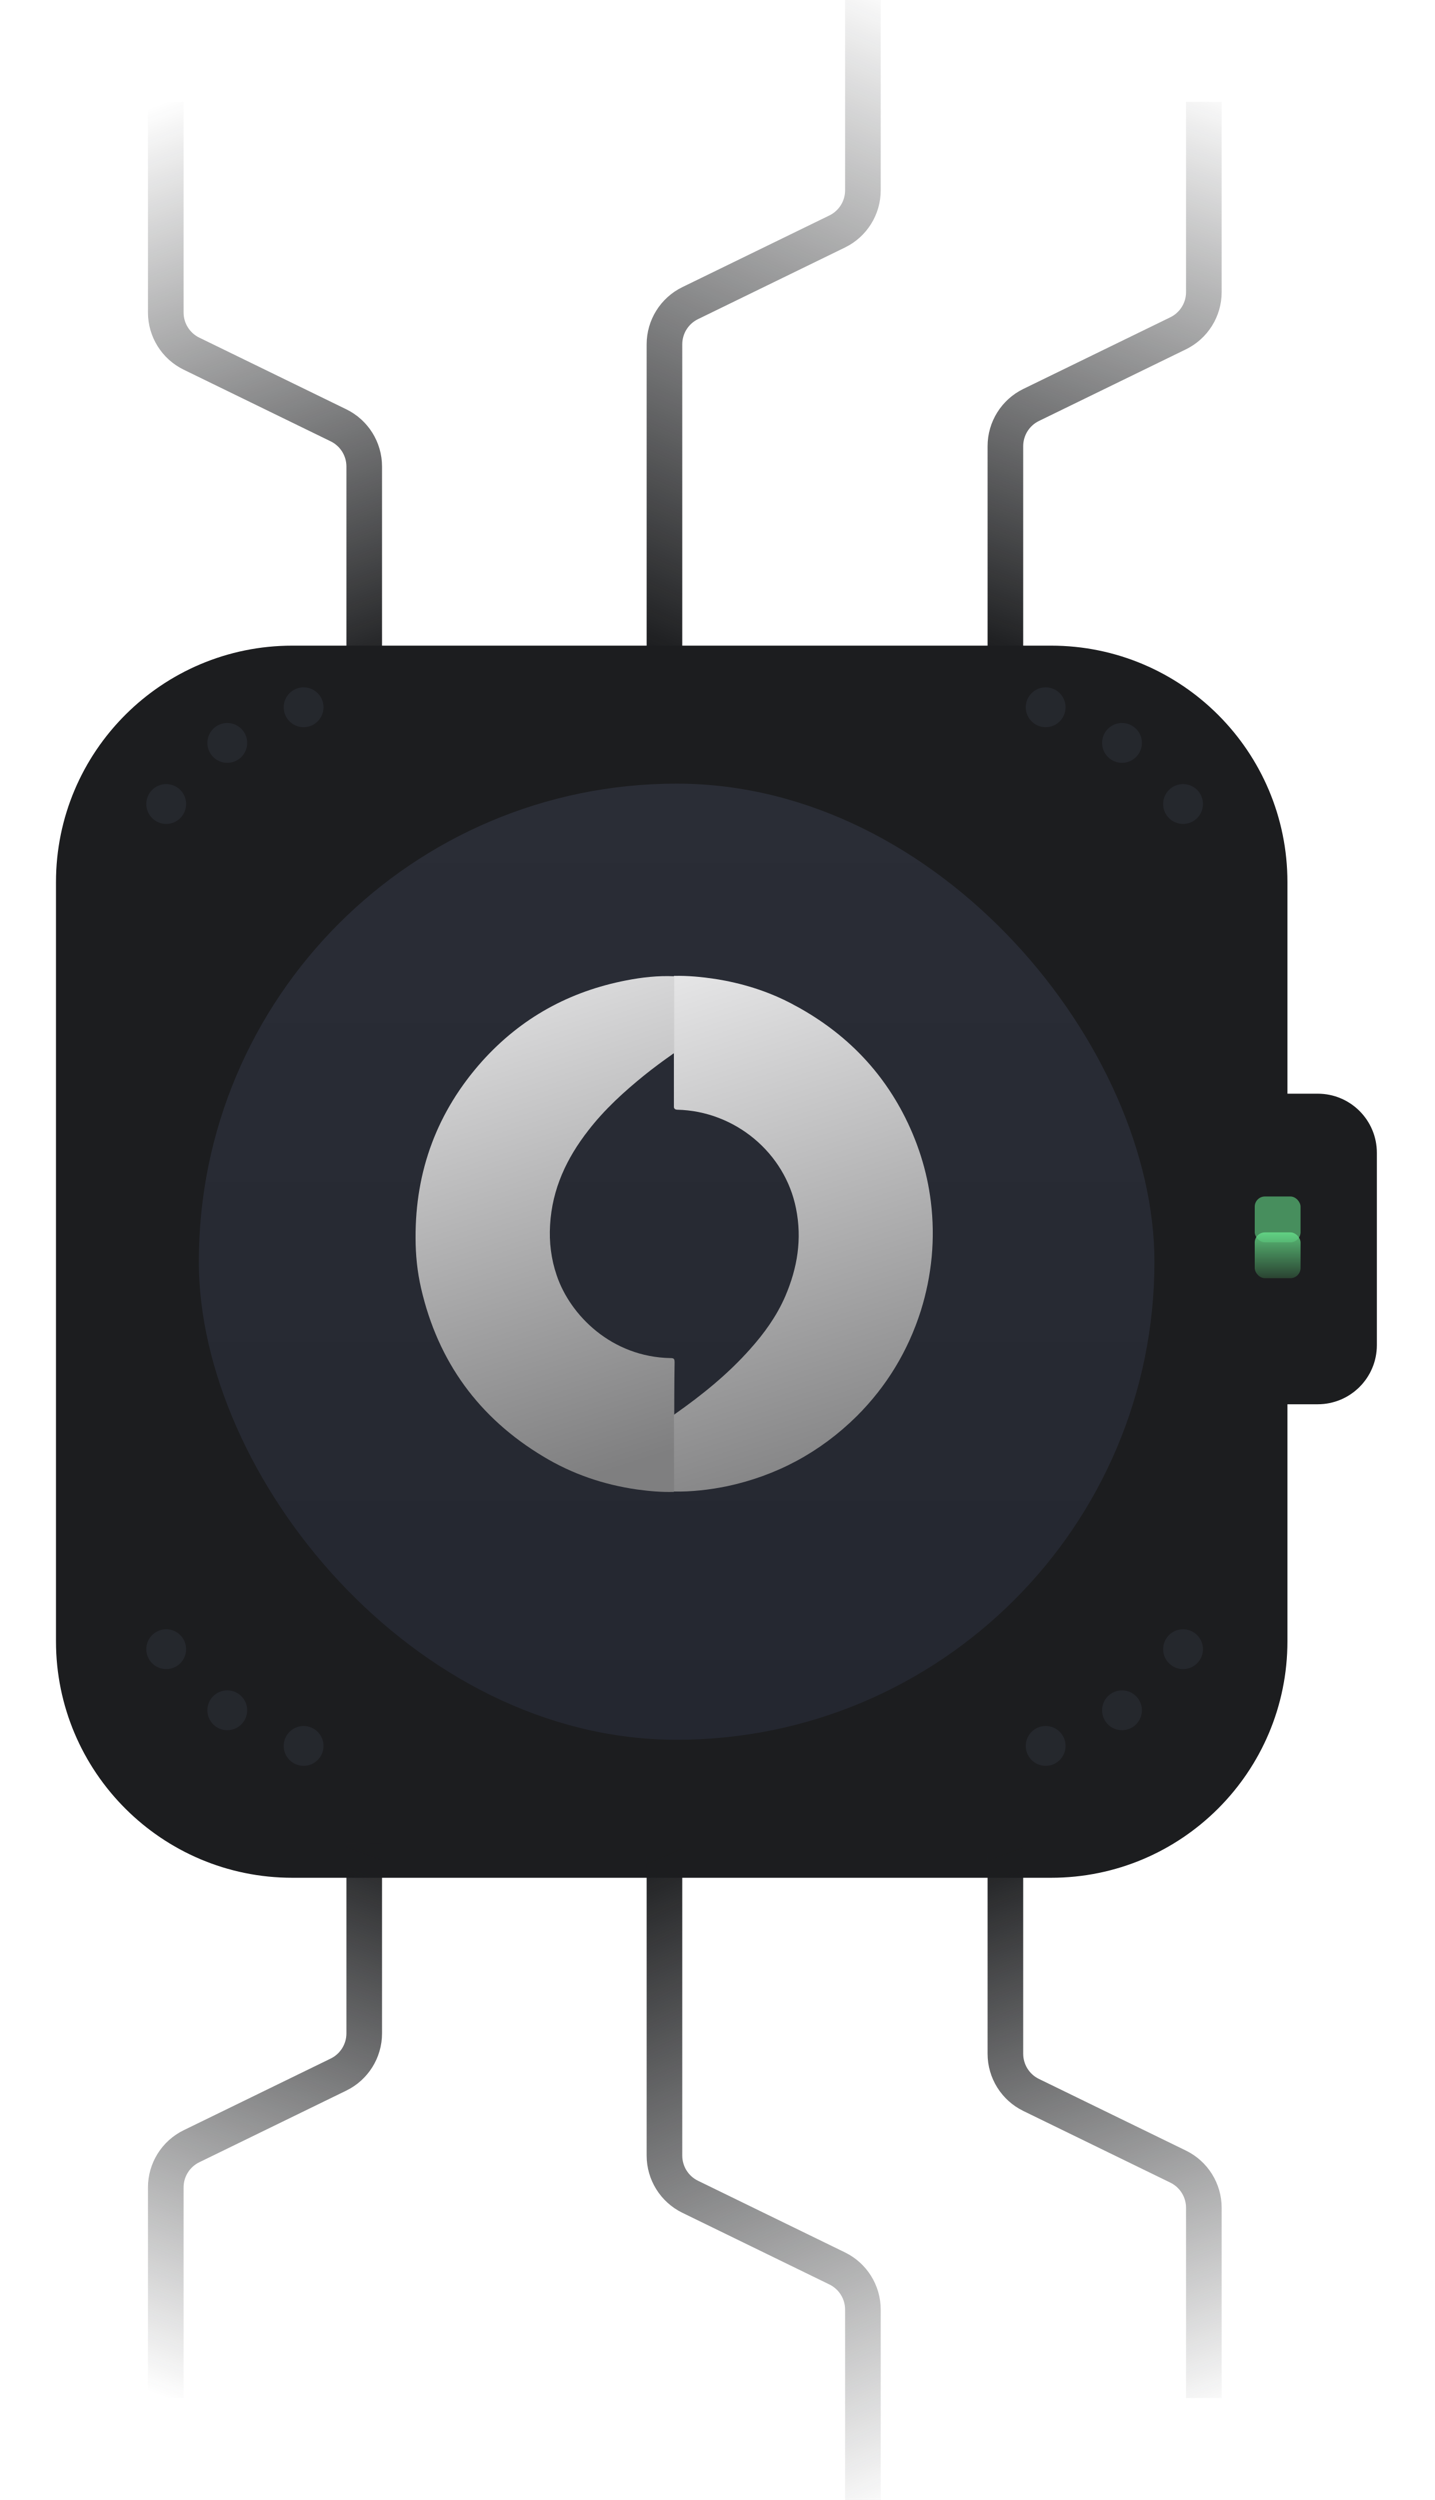 <svg width="282" height="491" viewBox="0 0 282 491" fill="none" xmlns="http://www.w3.org/2000/svg">
<path d="M32.576 20V61.373C32.576 64.816 34.539 67.957 37.634 69.464L66.517 83.536C69.612 85.043 71.576 88.184 71.576 91.627V129" stroke="url(#paint0_linear_449_217)" stroke-width="7"/>
<path d="M197.576 129V87.627C197.576 84.184 199.539 81.043 202.634 79.536L231.517 65.464C234.612 63.957 236.576 60.816 236.576 57.373V20" stroke="url(#paint1_linear_449_217)" stroke-width="7"/>
<path d="M130.576 129V67.627C130.576 64.184 132.539 61.043 135.634 59.536L164.517 45.464C167.612 43.957 169.576 40.816 169.576 37.373V0" stroke="url(#paint2_linear_449_217)" stroke-width="7"/>
<g filter="url(#filter0_di_449_217)">
<path fill-rule="evenodd" clip-rule="evenodd" d="M57.464 121C31.803 121 11 141.803 11 167.464V316.537C11 342.199 31.803 363.002 57.464 363.002H206.537C232.199 363.002 253.002 342.199 253.002 316.537V270H258.96C265.375 270 270.576 264.799 270.576 258.384V220.616C270.576 214.201 265.375 209 258.96 209H253.002V167.464C253.002 141.803 232.199 121 206.537 121H57.464Z" fill="#1C1D1F"/>
</g>
<g filter="url(#filter1_di_449_217)">
<rect x="39.072" y="148.104" width="187.793" height="187.793" rx="93.897" fill="url(#paint3_linear_449_217)"/>
</g>
<path fill-rule="evenodd" clip-rule="evenodd" d="M132.434 293.019C129.994 293.086 127.621 292.883 125.181 292.546C118.606 291.6 112.438 289.505 106.745 286.06C94.137 278.493 86.071 267.48 82.75 253.022C82.004 249.779 81.665 246.468 81.665 243.157C81.598 229.915 85.936 218.295 94.747 208.43C102.407 199.918 111.896 194.715 123.08 192.553C126.198 191.945 129.316 191.607 132.434 191.742C132.434 196.81 132.434 201.809 132.434 206.876C132.298 206.944 132.163 207.012 132.027 207.147C130.197 208.43 128.367 209.782 126.605 211.2C122.605 214.443 118.81 217.889 115.624 222.01C111.354 227.483 108.507 233.496 108.1 240.59C107.897 243.968 108.304 247.279 109.388 250.454C112.032 258.359 120.233 266.534 131.756 266.737C132.434 266.737 132.569 266.872 132.569 267.615C132.502 271.061 132.502 277.952 132.502 277.952C132.502 277.952 132.502 278.358 132.502 278.56C132.434 283.357 132.434 288.154 132.434 293.019Z" fill="url(#paint4_linear_449_217)"/>
<path fill-rule="evenodd" clip-rule="evenodd" d="M132.433 206.808C132.433 206.808 132.433 196.742 132.433 191.674C135.212 191.607 137.924 191.877 140.635 192.282C145.718 193.093 150.599 194.58 155.208 196.944C164.765 201.876 172.289 208.903 177.373 218.497C180.287 224.037 182.185 229.915 182.931 236.063C183.812 243.292 183.134 250.454 180.965 257.413C178.457 265.317 174.255 272.276 168.358 278.154C161.173 285.248 152.632 289.843 142.736 291.937C139.347 292.613 135.89 293.018 132.433 292.95C132.433 288.086 132.433 283.289 132.433 278.425C132.433 278.222 132.433 277.884 132.433 277.884C132.433 277.884 132.637 277.749 132.704 277.681C137.991 273.965 143.007 269.912 147.345 265.047C150.192 261.872 152.632 258.494 154.327 254.575C156.699 249.035 157.648 243.36 156.428 237.347C154.259 226.401 144.431 218.226 133.111 217.956C132.365 217.956 132.433 217.348 132.433 217.348V206.808Z" fill="url(#paint5_linear_449_217)"/>
<g opacity="0.6">
<circle cx="205.489" cy="138.913" r="3.913" fill="#2B2E37"/>
<circle cx="220.489" cy="145.913" r="3.913" fill="#2B2E37"/>
<circle cx="232.489" cy="157.913" r="3.913" fill="#2B2E37"/>
</g>
<g opacity="0.6">
<circle cx="59.663" cy="342.913" r="3.913" transform="rotate(180 59.663 342.913)" fill="#2B2E37"/>
<circle cx="44.663" cy="335.913" r="3.913" transform="rotate(180 44.663 335.913)" fill="#2B2E37"/>
<circle cx="32.663" cy="323.913" r="3.913" transform="rotate(180 32.663 323.913)" fill="#2B2E37"/>
</g>
<g opacity="0.6">
<circle cx="3.913" cy="3.913" r="3.913" transform="matrix(1 0 0 -1 201.576 346.826)" fill="#2B2E37"/>
<circle cx="3.913" cy="3.913" r="3.913" transform="matrix(1 0 0 -1 216.576 339.826)" fill="#2B2E37"/>
<circle cx="3.913" cy="3.913" r="3.913" transform="matrix(1 0 0 -1 228.576 327.826)" fill="#2B2E37"/>
</g>
<g opacity="0.6">
<circle cx="3.913" cy="3.913" r="3.913" transform="matrix(-1 0 0 1 63.576 135)" fill="#2B2E37"/>
<circle cx="3.913" cy="3.913" r="3.913" transform="matrix(-1 0 0 1 48.576 142)" fill="#2B2E37"/>
<circle cx="3.913" cy="3.913" r="3.913" transform="matrix(-1 0 0 1 36.576 154)" fill="#2B2E37"/>
</g>
<g opacity="0.5" filter="url(#filter2_f_449_217)">
<rect x="246.576" y="235" width="9" height="9" rx="2" fill="#72FF9C"/>
</g>
<g opacity="0.8" filter="url(#filter3_ddii_449_217)">
<rect x="246.576" y="236" width="9" height="9" rx="2" fill="url(#paint6_linear_449_217)"/>
</g>
<path d="M32.576 471V429.627C32.576 426.184 34.539 423.043 37.634 421.536L66.517 407.464C69.612 405.957 71.576 402.816 71.576 399.373V362" stroke="url(#paint7_linear_449_217)" stroke-width="7"/>
<path d="M197.576 362V403.373C197.576 406.816 199.539 409.957 202.634 411.464L231.517 425.536C234.612 427.043 236.576 430.184 236.576 433.627V471" stroke="url(#paint8_linear_449_217)" stroke-width="7"/>
<path d="M130.576 362V423.373C130.576 426.816 132.539 429.957 135.634 431.464L164.517 445.536C167.612 447.043 169.576 450.184 169.576 453.627V491" stroke="url(#paint9_linear_449_217)" stroke-width="7"/>
<defs>
<filter id="filter0_di_449_217" x="0.255" y="114.127" width="281.065" height="263.491" filterUnits="userSpaceOnUse" color-interpolation-filters="sRGB">
<feFlood flood-opacity="0" result="BackgroundImageFix"/>
<feColorMatrix in="SourceAlpha" type="matrix" values="0 0 0 0 0 0 0 0 0 0 0 0 0 0 0 0 0 0 127 0" result="hardAlpha"/>
<feOffset dy="3.872"/>
<feGaussianBlur stdDeviation="5.372"/>
<feComposite in2="hardAlpha" operator="out"/>
<feColorMatrix type="matrix" values="0 0 0 0 0.039 0 0 0 0 0.071 0 0 0 0 0.047 0 0 0 1 0"/>
<feBlend mode="normal" in2="BackgroundImageFix" result="effect1_dropShadow_449_217"/>
<feBlend mode="normal" in="SourceGraphic" in2="effect1_dropShadow_449_217" result="shape"/>
<feColorMatrix in="SourceAlpha" type="matrix" values="0 0 0 0 0 0 0 0 0 0 0 0 0 0 0 0 0 0 127 0" result="hardAlpha"/>
<feOffset dy="1.936"/>
<feGaussianBlur stdDeviation="1.5"/>
<feComposite in2="hardAlpha" operator="arithmetic" k2="-1" k3="1"/>
<feColorMatrix type="matrix" values="0 0 0 0 0.341 0 0 0 0 0.373 0 0 0 0 0.353 0 0 0 0.9 0"/>
<feBlend mode="normal" in2="shape" result="effect2_innerShadow_449_217"/>
</filter>
<filter id="filter1_di_449_217" x="0.332" y="113.236" width="265.273" height="265.273" filterUnits="userSpaceOnUse" color-interpolation-filters="sRGB">
<feFlood flood-opacity="0" result="BackgroundImageFix"/>
<feColorMatrix in="SourceAlpha" type="matrix" values="0 0 0 0 0 0 0 0 0 0 0 0 0 0 0 0 0 0 127 0" result="hardAlpha"/>
<feOffset dy="3.872"/>
<feGaussianBlur stdDeviation="19.37"/>
<feComposite in2="hardAlpha" operator="out"/>
<feColorMatrix type="matrix" values="0 0 0 0 0 0 0 0 0 0 0 0 0 0 0 0 0 0 0.38 0"/>
<feBlend mode="normal" in2="BackgroundImageFix" result="effect1_dropShadow_449_217"/>
<feBlend mode="normal" in="SourceGraphic" in2="effect1_dropShadow_449_217" result="shape"/>
<feColorMatrix in="SourceAlpha" type="matrix" values="0 0 0 0 0 0 0 0 0 0 0 0 0 0 0 0 0 0 127 0" result="hardAlpha"/>
<feOffset dy="1.936"/>
<feGaussianBlur stdDeviation="1.5"/>
<feComposite in2="hardAlpha" operator="arithmetic" k2="-1" k3="1"/>
<feColorMatrix type="matrix" values="0 0 0 0 0.269 0 0 0 0 0.288 0 0 0 0 0.344 0 0 0 1 0"/>
<feBlend mode="normal" in2="shape" result="effect2_innerShadow_449_217"/>
</filter>
<filter id="filter2_f_449_217" x="236.276" y="224.7" width="29.6" height="29.6" filterUnits="userSpaceOnUse" color-interpolation-filters="sRGB">
<feFlood flood-opacity="0" result="BackgroundImageFix"/>
<feBlend mode="normal" in="SourceGraphic" in2="BackgroundImageFix" result="shape"/>
<feGaussianBlur stdDeviation="5.15" result="effect1_foregroundBlur_449_217"/>
</filter>
<filter id="filter3_ddii_449_217" x="242.476" y="233.949" width="17.2" height="19.051" filterUnits="userSpaceOnUse" color-interpolation-filters="sRGB">
<feFlood flood-opacity="0" result="BackgroundImageFix"/>
<feColorMatrix in="SourceAlpha" type="matrix" values="0 0 0 0 0 0 0 0 0 0 0 0 0 0 0 0 0 0 127 0" result="hardAlpha"/>
<feOffset dy="2.049"/>
<feGaussianBlur stdDeviation="2.05"/>
<feColorMatrix type="matrix" values="0 0 0 0 0.026 0 0 0 0 0.027 0 0 0 0 0.029 0 0 0 0.603 0"/>
<feBlend mode="normal" in2="BackgroundImageFix" result="effect1_dropShadow_449_217"/>
<feColorMatrix in="SourceAlpha" type="matrix" values="0 0 0 0 0 0 0 0 0 0 0 0 0 0 0 0 0 0 127 0" result="hardAlpha"/>
<feOffset dy="4"/>
<feGaussianBlur stdDeviation="2"/>
<feComposite in2="hardAlpha" operator="out"/>
<feColorMatrix type="matrix" values="0 0 0 0 0 0 0 0 0 0 0 0 0 0 0 0 0 0 0.25 0"/>
<feBlend mode="normal" in2="effect1_dropShadow_449_217" result="effect2_dropShadow_449_217"/>
<feBlend mode="normal" in="SourceGraphic" in2="effect2_dropShadow_449_217" result="shape"/>
<feColorMatrix in="SourceAlpha" type="matrix" values="0 0 0 0 0 0 0 0 0 0 0 0 0 0 0 0 0 0 127 0" result="hardAlpha"/>
<feOffset dy="1.07"/>
<feGaussianBlur stdDeviation="1.035"/>
<feComposite in2="hardAlpha" operator="arithmetic" k2="-1" k3="1"/>
<feColorMatrix type="matrix" values="0 0 0 0 0.235 0 0 0 0 0.239 0 0 0 0 0.255 0 0 0 1 0"/>
<feBlend mode="normal" in2="shape" result="effect3_innerShadow_449_217"/>
<feColorMatrix in="SourceAlpha" type="matrix" values="0 0 0 0 0 0 0 0 0 0 0 0 0 0 0 0 0 0 127 0" result="hardAlpha"/>
<feOffset dy="-1.07"/>
<feGaussianBlur stdDeviation="0.535"/>
<feComposite in2="hardAlpha" operator="arithmetic" k2="-1" k3="1"/>
<feColorMatrix type="matrix" values="0 0 0 0 0.073 0 0 0 0 0.075 0 0 0 0 0.082 0 0 0 1 0"/>
<feBlend mode="normal" in2="effect3_innerShadow_449_217" result="effect4_innerShadow_449_217"/>
</filter>
<linearGradient id="paint0_linear_449_217" x1="74.576" y1="132.5" x2="32.576" y2="20" gradientUnits="userSpaceOnUse">
<stop stop-color="#1C1D1F"/>
<stop offset="1" stop-color="#1C1D1F" stop-opacity="0"/>
</linearGradient>
<linearGradient id="paint1_linear_449_217" x1="239.576" y1="16.5" x2="197.576" y2="129" gradientUnits="userSpaceOnUse">
<stop stop-color="#1C1D1F" stop-opacity="0"/>
<stop offset="1" stop-color="#1C1D1F"/>
</linearGradient>
<linearGradient id="paint2_linear_449_217" x1="172.576" y1="-4.142" x2="116.497" y2="122.78" gradientUnits="userSpaceOnUse">
<stop stop-color="#1C1D1F" stop-opacity="0"/>
<stop offset="1" stop-color="#1C1D1F"/>
</linearGradient>
<linearGradient id="paint3_linear_449_217" x1="132.968" y1="148.104" x2="132.968" y2="335.897" gradientUnits="userSpaceOnUse">
<stop stop-color="#2A2D36"/>
<stop offset="1" stop-color="#242730"/>
</linearGradient>
<linearGradient id="paint4_linear_449_217" x1="98.316" y1="183.373" x2="130.935" y2="285.418" gradientUnits="userSpaceOnUse">
<stop stop-color="#E8E8E9"/>
<stop offset="1" stop-color="#7F7F80"/>
</linearGradient>
<linearGradient id="paint5_linear_449_217" x1="149.073" y1="183.326" x2="181.694" y2="285.339" gradientUnits="userSpaceOnUse">
<stop stop-color="#E8E8E9"/>
<stop offset="1" stop-color="#828283"/>
</linearGradient>
<linearGradient id="paint6_linear_449_217" x1="251.076" y1="236" x2="251.076" y2="245" gradientUnits="userSpaceOnUse">
<stop stop-color="#68E38C"/>
<stop offset="1" stop-color="#2D4D37"/>
</linearGradient>
<linearGradient id="paint7_linear_449_217" x1="74.576" y1="358.5" x2="32.576" y2="471" gradientUnits="userSpaceOnUse">
<stop stop-color="#1C1D1F"/>
<stop offset="1" stop-color="#1C1D1F" stop-opacity="0"/>
</linearGradient>
<linearGradient id="paint8_linear_449_217" x1="239.576" y1="474.5" x2="197.576" y2="362" gradientUnits="userSpaceOnUse">
<stop stop-color="#1C1D1F" stop-opacity="0"/>
<stop offset="1" stop-color="#1C1D1F"/>
</linearGradient>
<linearGradient id="paint9_linear_449_217" x1="172.576" y1="495.142" x2="116.497" y2="368.22" gradientUnits="userSpaceOnUse">
<stop stop-color="#1C1D1F" stop-opacity="0"/>
<stop offset="1" stop-color="#1C1D1F"/>
</linearGradient>
</defs>
</svg>
